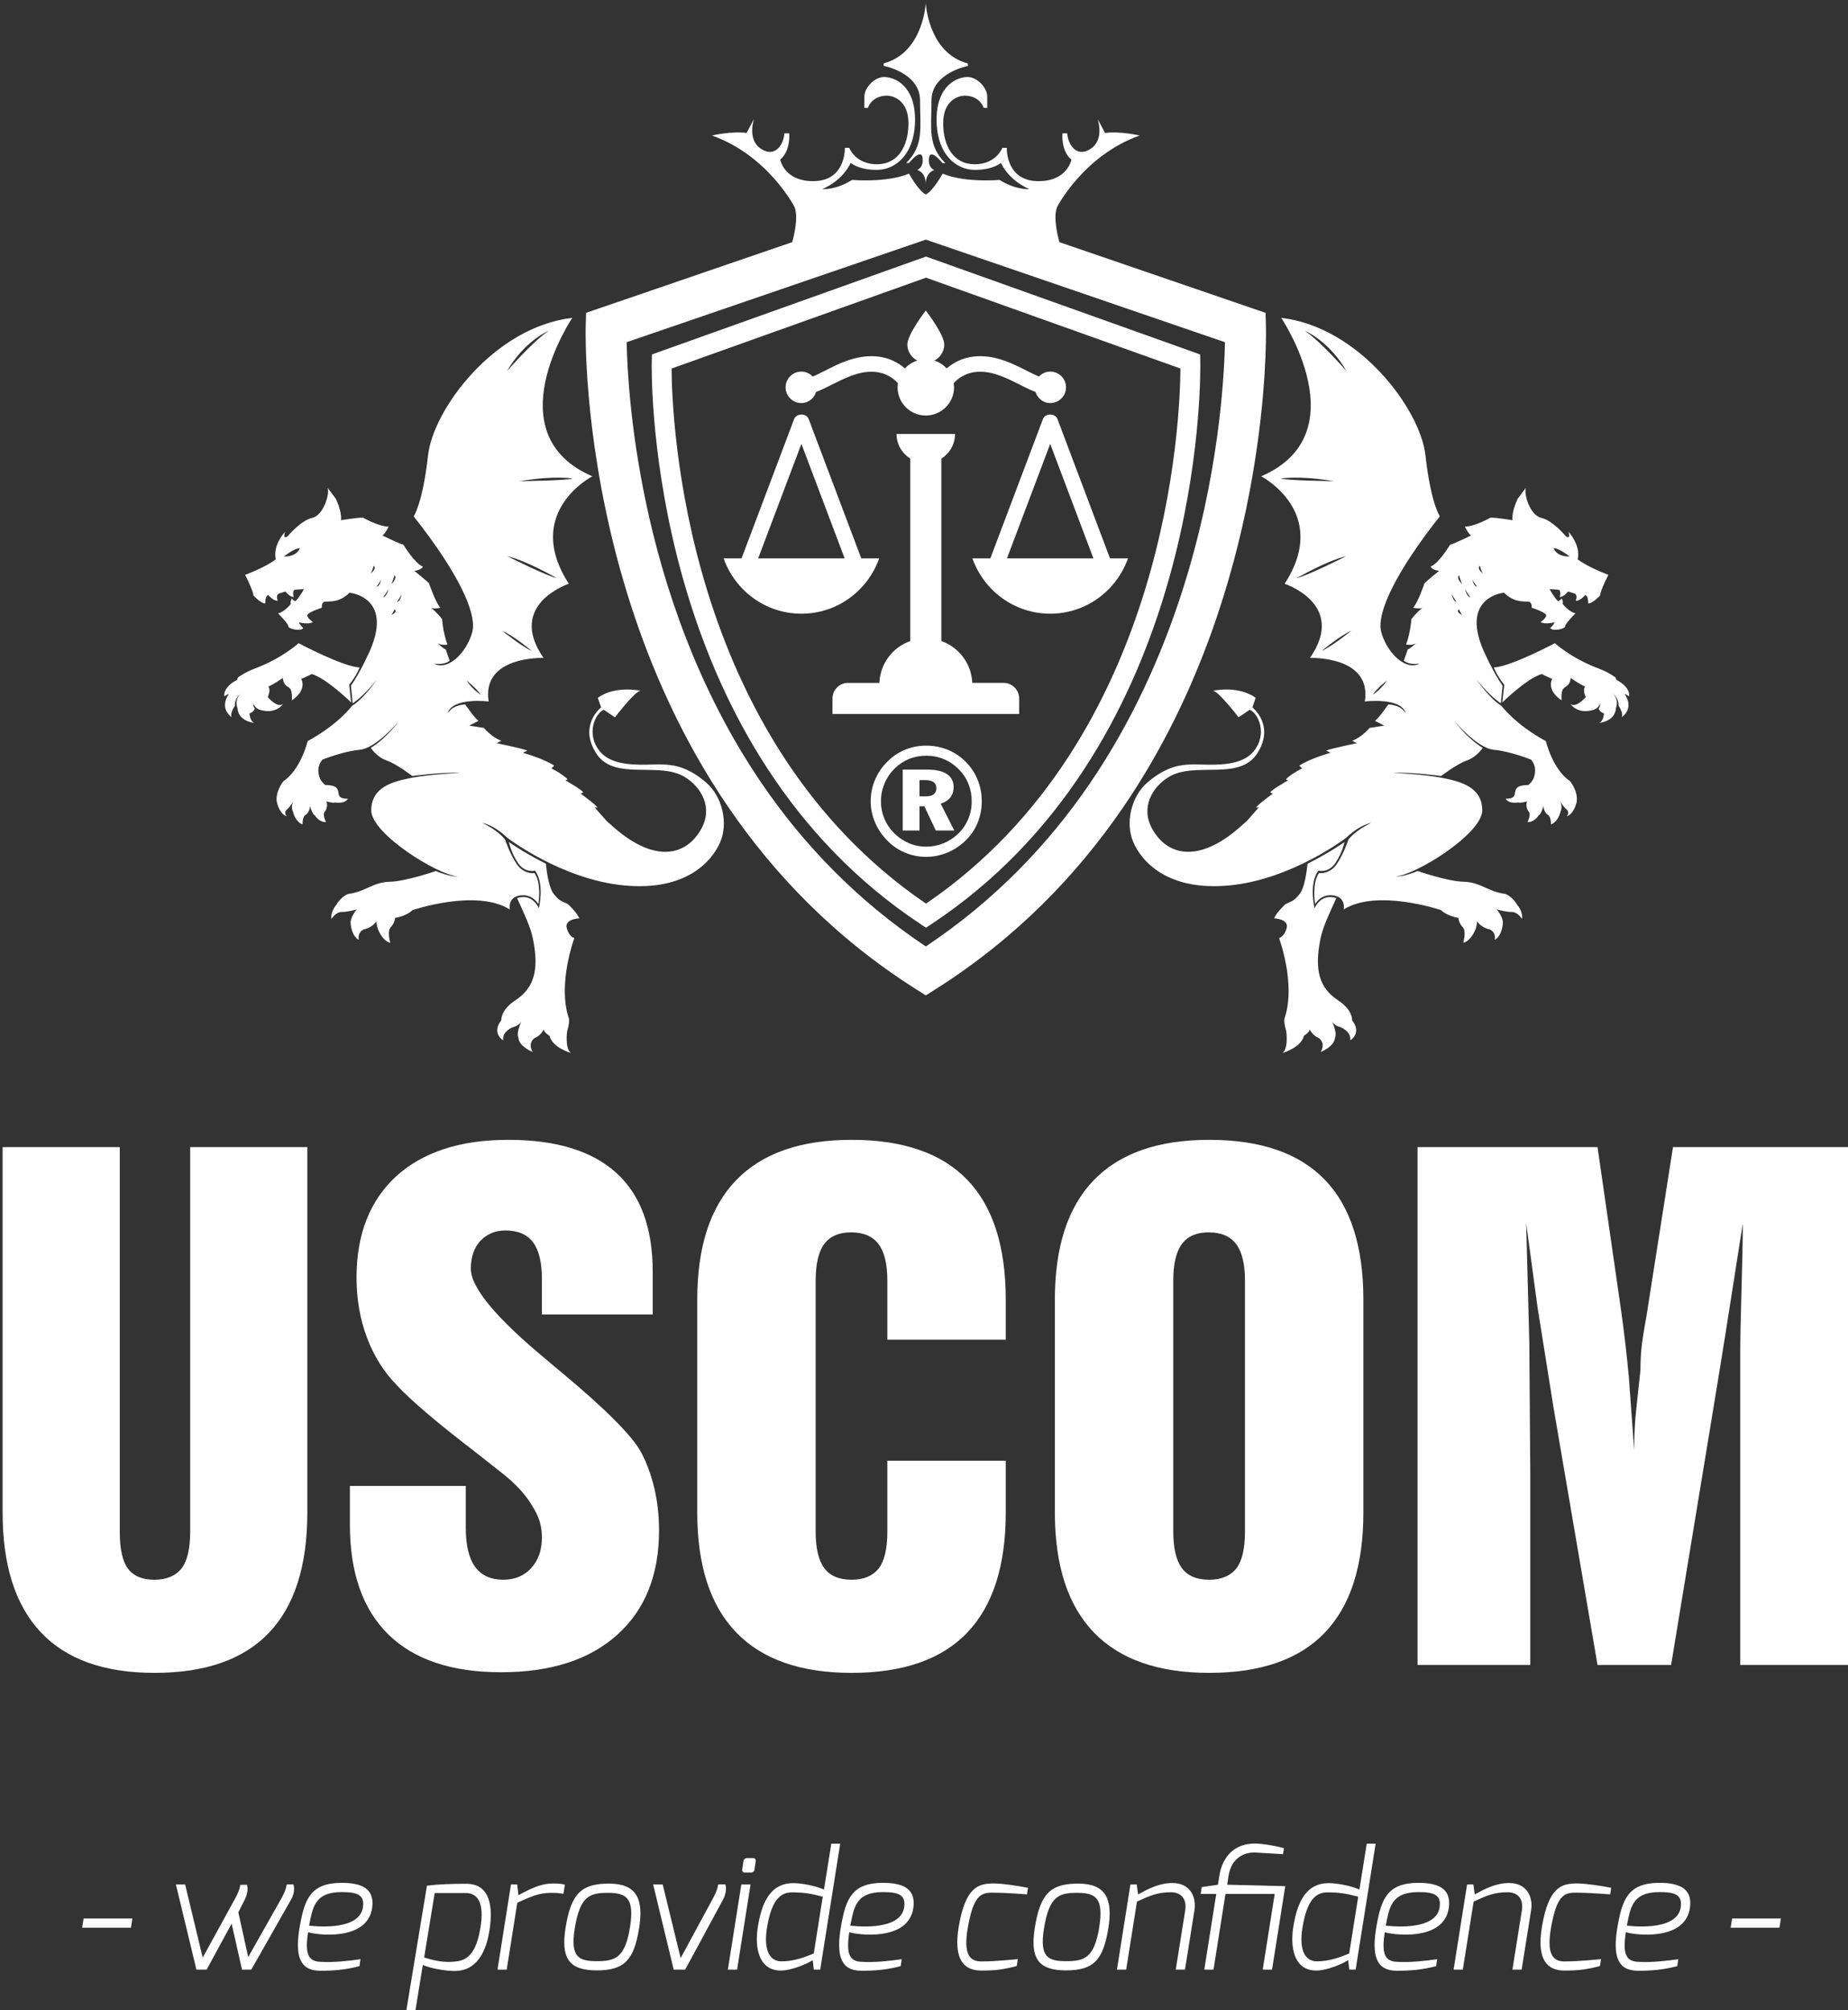 <?xml version="1.0" encoding="UTF-8" standalone="no"?>
<svg
   xmlns:dc="http://purl.org/dc/elements/1.1/"
   xmlns:cc="http://creativecommons.org/ns#"
   xmlns:rdf="http://www.w3.org/1999/02/22-rdf-syntax-ns#"
   xmlns:svg="http://www.w3.org/2000/svg"
   xmlns="http://www.w3.org/2000/svg"
   id="svg8"
   version="1.1"
   viewBox="0 0 206.55 224.65"
   height="224.65mm"
   width="206.55mm">
  <rect x="0" y="0" width="206.55" height="224.65" fill="#333333" stroke="none"/>
  <defs
     id="defs2">
    <clipPath
       clipPathUnits="userSpaceOnUse"
       id="clipPath26">
      <path
         d="M 0,605.163 H 1658.617 V 0 H 0 Z"
         id="path24" />
    </clipPath>
  </defs>
  <g
     transform="translate(0,-72.35)"
     id="layer1">
    <g
       style="fill:#ffffff"
       transform="matrix(1.057,0,0,1.057,-5.893,69.212)"
       id="layer1-6">
      <g
         style="fill:#ffffff"
         transform="translate(-1.127,-0.464)"
         id="layer1-7">
        <g
           style="fill:#ffffff"
           transform="matrix(0.591,0,0,-0.591,15.545,206.286)"
           id="g100">
          <path
             id="path102"
             style="fill:#ffffff;fill-opacity:1;fill-rule:nonzero;stroke:none"
             d="M 0,0 H 8.728 L 8.459,-1.65 H -0.27 Z" />
        </g>
        <g
           style="fill:#ffffff"
           transform="matrix(0.591,0,0,-0.591,26.278,202.688)"
           id="g104">
          <path
             id="path106"
             style="fill:#ffffff;fill-opacity:1;fill-rule:nonzero;stroke:none"
             d="m 0,0 3.145,-13.091 5.86,10.681 c 0.363,0.718 0.716,1.366 0.869,2.344 h 1.181 c 0.287,-0.91 -0.035,-1.941 -0.381,-2.641 l -1.154,-2.282 1.767,-8.005 6.024,10.651 c 0.363,0.718 0.715,1.376 0.869,2.353 h 1.2 c 0.287,-0.909 0.003,-1.959 -0.381,-2.641 L 11.834,-15.24 H 10.175 L 8.32,-7.015 3.846,-15.24 H 2.022 L -1.65,0 Z" />
        </g>
        <g
           style="fill:#ffffff"
           transform="matrix(0.591,0,0,-0.591,45.079,205.112)"
           id="g108">
          <path
             id="path110"
             style="fill:#ffffff;fill-opacity:1;fill-rule:nonzero;stroke:none"
             d="m 0,0 c 0.354,2.293 -1.099,2.74 -3.795,2.74 -4.933,0 -5.2,-2.878 -5.841,-6.001 0,0 8.957,-1.25 9.636,3.261 M -3.794,4.391 C -0.178,4.391 2.09,3.329 1.66,0 0.856,-6.286 -8.746,-4.862 -9.809,-4.432 c -0.592,-3.834 -0.047,-5.275 2.331,-5.313 2.191,-0.125 4.804,0.152 7.043,0.469 l -0.182,-1.229 c -2.411,-0.66 -4.632,-0.833 -7.015,-0.833 -3.674,0 -4.631,2.612 -3.626,8.181 0.843,4.574 1.867,7.548 7.464,7.548" />
        </g>
        <g
           style="fill:#ffffff"
           transform="matrix(0.591,0,0,-0.591,54.825,210.838)"
           id="g112">
          <path
             id="path114"
             style="fill:#ffffff;fill-opacity:1;fill-rule:nonzero;stroke:none"
             d="m 0,0 c 2.155,0.173 3.783,1.381 4.548,6.155 0.67,4.183 -0.374,6.11 -2.703,6.11 H -3.646 L -5.539,0.717 C -3.916,0.229 -2.123,-0.25 0,0 m -5.037,13.57 c 2.118,0.268 4.512,0.345 7.016,0.345 4.357,0 4.764,-4.177 4.219,-8.019 -0.583,-4.111 -2.267,-7.585 -6.312,-7.585 -1.292,0 -3.943,0.335 -5.664,1.081 l -1.388,-8.581 h -1.631 z" />
        </g>
        <g
           style="fill:#ffffff"
           transform="matrix(0.591,0,0,-0.591,60.733,202.688)"
           id="g116">
          <path
             id="path118"
             style="fill:#ffffff;fill-opacity:1;fill-rule:nonzero;stroke:none"
             d="m 0,0 h 1.114 l 0.221,-1.923 c 1.923,1.005 3.787,2.096 6.217,2.096 0.832,0 1.704,-0.048 2.094,-0.23 L 9.378,-1.679 c -0.448,0.106 -1.263,0.182 -2.095,0.182 -2.382,0 -3.767,-0.707 -6.149,-1.769 L -0.761,-15.24 h -1.65 z" />
        </g>
        <g
           style="fill:#ffffff"
           transform="matrix(0.591,0,0,-0.591,69.843,210.799)"
           id="g120">
          <path
             id="path122"
             style="fill:#ffffff;fill-opacity:1;fill-rule:nonzero;stroke:none"
             d="m 0,0 c 3.232,0 4.972,0.62 5.852,5.898 0.879,5.344 -0.524,6.329 -3.92,6.329 -3.29,0 -4.982,-0.593 -5.928,-6.329 C -4.866,0.592 -3.184,0 0,0 m 2.133,13.877 c 4.869,0 6.249,-2.678 5.369,-8.045 C 6.574,0.206 4.891,-1.65 -0.066,-1.65 c -4.975,0 -6.442,2.161 -5.58,7.615 0.975,6.227 2.927,7.912 7.779,7.912" />
        </g>
        <g
           style="fill:#ffffff"
           transform="matrix(0.591,0,0,-0.591,76.778,202.688)"
           id="g124">
          <path
             id="path126"
             style="fill:#ffffff;fill-opacity:1;fill-rule:nonzero;stroke:none"
             d="m 0,0 3.212,-13.178 5.869,10.854 c 0.363,0.718 0.697,1.357 0.851,2.334 h 1.276 c 0.287,-0.909 -0.025,-1.941 -0.371,-2.641 L 4.019,-15.24 H 1.965 L -1.708,0 Z" />
        </g>
        <g
           style="fill:#ffffff"
           transform="matrix(0.591,0,0,-0.591,85.312,200.253)"
           id="g128">
          <path
             id="path130"
             style="fill:#ffffff;fill-opacity:1;fill-rule:nonzero;stroke:none"
             d="M 0,0 C 0.049,0.363 0.288,0.594 0.672,0.594 H 1.747 C 2.111,0.594 2.245,0.335 2.197,0 L 1.986,-1.437 C 1.938,-1.801 1.67,-1.992 1.335,-1.992 H 0.27 c -0.336,0 -0.528,0.22 -0.48,0.555 z m -0.372,-4.123 h 1.65 l -2.411,-15.24 h -1.65 z" />
        </g>
        <g
           style="fill:#ffffff"
           transform="matrix(0.591,0,0,-0.591,89.331,210.816)"
           id="g132">
          <path
             id="path134"
             style="fill:#ffffff;fill-opacity:1;fill-rule:nonzero;stroke:none"
             d="m 0,0 c 2.268,0 4.152,0.727 5.788,1.405 l 1.607,10.153 c -1.895,0.516 -3.273,0.784 -5.483,0.784 -1.95,0 -3.649,-1.157 -4.48,-6.272 C -3.247,1.971 -2.094,0 0,0 m 2.152,13.992 c 1.291,0 3.741,-0.402 5.463,-1.148 l 1.311,8.209 h 1.593 L 6.94,-1.479 H 5.798 L 5.596,0.215 c -0.842,-0.593 -3.749,-1.865 -5.7,-1.865 -4.067,0 -4.679,4.295 -4.115,7.796 0.651,4.019 2.037,7.846 6.371,7.846" />
        </g>
        <g
           style="fill:#ffffff"
           transform="matrix(0.591,0,0,-0.591,102.308,205.112)"
           id="g136">
          <path
             id="path138"
             style="fill:#ffffff;fill-opacity:1;fill-rule:nonzero;stroke:none"
             d="m 0,0 c 0.354,2.293 -1.099,2.74 -3.795,2.74 -4.933,0 -5.2,-2.878 -5.841,-6.001 0,0 8.957,-1.25 9.636,3.261 M -3.794,4.391 C -0.178,4.391 2.09,3.329 1.66,0 0.856,-6.286 -8.746,-4.862 -9.809,-4.432 c -0.592,-3.834 -0.047,-5.275 2.331,-5.313 2.192,-0.125 4.804,0.152 7.043,0.469 l -0.182,-1.229 c -2.411,-0.66 -4.632,-0.833 -7.015,-0.833 -3.674,0 -4.631,2.612 -3.626,8.181 0.843,4.574 1.867,7.548 7.464,7.548" />
        </g>
        <g
           style="fill:#ffffff"
           transform="matrix(0.591,0,0,-0.591,111.781,202.58)"
           id="g140">
          <path
             id="path142"
             style="fill:#ffffff;fill-opacity:1;fill-rule:nonzero;stroke:none"
             d="M 0,0 C 1.492,0 4.249,-0.402 6.125,-0.785 L 5.943,-1.956 c 0,0 -3.658,0.306 -6.212,0.306 -1.997,0 -3.352,-0.476 -4.367,-6.253 -0.832,-4.817 0.352,-6.051 2.416,-6.051 2.641,0 6.529,0.41 6.529,0.41 l -0.193,-1.228 c -2.439,-0.661 -4.029,-0.824 -6.412,-0.814 -2.898,0.02 -4.985,1.792 -3.962,7.864 C -5.061,-0.659 -2.774,0 0,0" />
        </g>
        <g
           style="fill:#ffffff"
           transform="matrix(0.591,0,0,-0.591,119.461,210.799)"
           id="g144">
          <path
             id="path146"
             style="fill:#ffffff;fill-opacity:1;fill-rule:nonzero;stroke:none"
             d="m 0,0 c 3.232,0 4.972,0.62 5.852,5.898 0.879,5.344 -0.524,6.329 -3.92,6.329 -3.29,0 -4.982,-0.593 -5.928,-6.329 C -4.866,0.592 -3.184,0 0,0 m 2.133,13.877 c 4.869,0 6.249,-2.678 5.369,-8.045 C 6.574,0.206 4.891,-1.65 -0.066,-1.65 c -4.975,0 -6.442,2.161 -5.58,7.615 0.975,6.227 2.927,7.912 7.779,7.912" />
        </g>
        <g
           style="fill:#ffffff"
           transform="matrix(0.591,0,0,-0.591,126.235,202.688)"
           id="g148">
          <path
             id="path150"
             style="fill:#ffffff;fill-opacity:1;fill-rule:nonzero;stroke:none"
             d="m 0,0 h 1.133 l 0.23,-1.779 c 1.905,1.033 3.835,2.038 6.16,2.038 3.042,0 4.334,-2.354 3.932,-4.879 L 9.762,-15.24 H 8.111 l 1.694,10.62 c 0.315,2.016 -0.727,3.228 -2.551,3.228 -2.371,0 -3.729,-0.584 -6.082,-1.673 L -0.761,-15.24 h -1.65 z" />
        </g>
        <g
           style="fill:#ffffff"
           transform="matrix(0.591,0,0,-0.591,133.774,202.965)"
           id="g152">
          <path
             id="path154"
             style="fill:#ffffff;fill-opacity:1;fill-rule:nonzero;stroke:none"
             d="M 0,0 2.908,0.422 3.147,1.99 c 0.565,3.56 2.805,5.798 6.346,5.798 1.361,0 3.714,-0.403 5.224,-0.834 L 14.544,5.889 C 14.516,5.889 9.675,6.176 9.675,6.176 7.687,6.291 5.314,5.289 4.798,1.99 L 4.559,0.422 14.948,0.163 12.585,-14.771 h -1.67 l 2.143,13.542 H 4.252 L 2.109,-14.771 h -1.65 l 2.143,13.542 h -2.794 z" />
        </g>
        <g
           style="fill:#ffffff"
           transform="matrix(0.591,0,0,-0.591,145.95,210.816)"
           id="g156">
          <path
             id="path158"
             style="fill:#ffffff;fill-opacity:1;fill-rule:nonzero;stroke:none"
             d="m 0,0 c 2.268,0 4.152,0.727 5.788,1.405 l 1.607,10.153 c -1.895,0.516 -3.273,0.784 -5.483,0.784 -1.95,0 -3.649,-1.157 -4.48,-6.272 C -3.247,1.971 -2.094,0 0,0 m 2.152,13.992 c 1.291,0 3.741,-0.402 5.463,-1.148 l 1.311,8.209 h 1.593 L 6.94,-1.479 H 5.798 L 5.596,0.215 c -0.842,-0.593 -3.749,-1.865 -5.7,-1.865 -4.067,0 -4.679,4.295 -4.115,7.796 0.651,4.019 2.037,7.846 6.371,7.846" />
        </g>
        <g
           style="fill:#ffffff"
           transform="matrix(0.591,0,0,-0.591,158.928,205.112)"
           id="g160">
          <path
             id="path162"
             style="fill:#ffffff;fill-opacity:1;fill-rule:nonzero;stroke:none"
             d="m 0,0 c 0.354,2.293 -1.099,2.74 -3.795,2.74 -4.933,0 -5.2,-2.878 -5.841,-6.001 0,0 8.957,-1.25 9.636,3.261 M -3.794,4.391 C -0.178,4.391 2.09,3.329 1.66,0 0.856,-6.286 -8.746,-4.862 -9.809,-4.432 c -0.592,-3.834 -0.047,-5.275 2.331,-5.313 2.192,-0.125 4.804,0.152 7.043,0.469 l -0.182,-1.229 c -2.411,-0.66 -4.632,-0.833 -7.015,-0.833 -3.674,0 -4.631,2.612 -3.626,8.181 0.843,4.574 1.867,7.548 7.464,7.548" />
        </g>
        <g
           style="fill:#ffffff"
           transform="matrix(0.591,0,0,-0.591,161.835,202.688)"
           id="g164">
          <path
             id="path166"
             style="fill:#ffffff;fill-opacity:1;fill-rule:nonzero;stroke:none"
             d="m 0,0 h 1.133 l 0.23,-1.779 c 1.905,1.033 3.835,2.038 6.16,2.038 3.042,0 4.334,-2.354 3.932,-4.879 L 9.762,-15.24 H 8.111 l 1.694,10.62 c 0.315,2.016 -0.727,3.228 -2.551,3.228 -2.371,0 -3.729,-0.584 -6.082,-1.673 L -0.761,-15.24 h -1.65 z" />
        </g>
        <g
           style="fill:#ffffff"
           transform="matrix(0.591,0,0,-0.591,173.452,202.58)"
           id="g168">
          <path
             id="path170"
             style="fill:#ffffff;fill-opacity:1;fill-rule:nonzero;stroke:none"
             d="M 0,0 C 1.492,0 4.249,-0.402 6.125,-0.785 L 5.943,-1.956 c 0,0 -3.658,0.306 -6.212,0.306 -1.997,0 -3.352,-0.476 -4.367,-6.253 -0.832,-4.817 0.352,-6.051 2.416,-6.051 2.641,0 6.529,0.41 6.529,0.41 l -0.193,-1.228 c -2.439,-0.661 -4.029,-0.824 -6.412,-0.814 -2.899,0.02 -4.985,1.792 -3.962,7.864 C -5.061,-0.659 -2.774,0 0,0" />
        </g>
        <g
           style="fill:#ffffff"
           transform="matrix(0.591,0,0,-0.591,184.424,205.112)"
           id="g172">
          <path
             id="path174"
             style="fill:#ffffff;fill-opacity:1;fill-rule:nonzero;stroke:none"
             d="m 0,0 c 0.354,2.293 -1.099,2.74 -3.795,2.74 -4.933,0 -5.2,-2.878 -5.841,-6.001 0,0 8.957,-1.25 9.636,3.261 M -3.794,4.391 C -0.178,4.391 2.09,3.329 1.66,0 0.856,-6.286 -8.746,-4.862 -9.809,-4.432 c -0.592,-3.834 -0.047,-5.275 2.331,-5.313 2.192,-0.125 4.804,0.152 7.043,0.469 l -0.182,-1.229 c -2.411,-0.66 -4.632,-0.833 -7.015,-0.833 -3.674,0 -4.631,2.612 -3.626,8.181 0.843,4.574 1.867,7.548 7.464,7.548" />
        </g>
        <g
           style="fill:#ffffff"
           transform="matrix(0.591,0,0,-0.591,189.863,206.286)"
           id="g176">
          <path
             id="path178"
             style="fill:#ffffff;fill-opacity:1;fill-rule:nonzero;stroke:none"
             d="M 0,0 H 8.728 L 8.459,-1.65 H -0.27 Z" />
        </g>
        <g
           style="fill:#ffffff"
           transform="matrix(0.591,0,0,-0.591,90.673,47.748)"
           id="g180">
          <path
             id="path182"
             style="fill:#ffffff;fill-opacity:1;fill-rule:nonzero;stroke:none"
             d="m 0,0 -9.405,-24.917 h -3.209 c 2.04,-5.75 7.474,-9.896 13.92,-9.896 6.444,0 11.879,4.146 13.919,9.896 H 12.017 L 2.61,0 C 2.407,0.544 1.856,0.816 1.306,0.816 0.755,0.816 0.204,0.544 0,0 M 1.306,-4.43 9.041,-24.917 H -6.431 Z" />
        </g>
        <g
           style="fill:#ffffff"
           transform="matrix(0.591,0,0,-0.591,116.982,47.748)"
           id="g184">
          <path
             id="path186"
             style="fill:#ffffff;fill-opacity:1;fill-rule:nonzero;stroke:none"
             d="m 0,0 -9.407,-24.917 h -3.208 c 2.04,-5.75 7.474,-9.896 13.92,-9.896 6.441,0 11.879,4.146 13.918,9.896 H 12.002 L 2.61,0 C 2.405,0.544 1.854,0.816 1.305,0.816 0.754,0.816 0.203,0.544 0,0 M 1.305,-4.43 9.036,-24.917 H -6.433 Z" />
        </g>
        <g
           style="fill:#ffffff"
           transform="matrix(0.591,0,0,-0.591,101.504,49.315)"
           id="g188">
          <path
             id="path190"
             style="fill:#ffffff;fill-opacity:1;fill-rule:nonzero;stroke:none"
             d="m 0,0 c 0,-1.861 0.992,-3.493 2.46,-4.415 v -32.638 c -3.141,-1.113 -5.382,-4.007 -5.531,-7.488 h -5.617 c -1.52,0 -2.77,-1.252 -2.77,-2.787 V -50.1 h 33.395 v 2.772 c 0,1.535 -1.249,2.787 -2.788,2.787 h -5.598 c -0.151,3.481 -2.404,6.375 -5.532,7.488 v 32.638 c 1.467,0.922 2.446,2.554 2.446,4.415 z" />
        </g>
        <g
           style="fill:#ffffff"
           transform="matrix(0.591,0,0,-0.591,102.651,39.857)"
           id="g192">
          <path
             id="path194"
             style="fill:#ffffff;fill-opacity:1;fill-rule:nonzero;stroke:none"
             d="m 0,0 c 0,-1.265 0.72,-2.324 1.769,-2.881 -0.857,-0.273 -1.62,-0.763 -2.204,-1.404 -1.304,1.131 -3.236,2.19 -6.005,2.19 -3.181,0 -5.903,-1.371 -8.307,-2.596 -0.775,-0.379 -1.511,-0.762 -2.202,-1.047 -0.502,0.545 -1.226,0.884 -2.026,0.884 -1.548,0 -2.815,-1.25 -2.815,-2.811 0,-1.553 1.267,-2.816 2.815,-2.816 1.263,0 2.283,0.856 2.652,1.997 0.909,0.341 1.861,0.819 2.825,1.305 2.137,1.075 4.541,2.302 7.058,2.302 2.404,0 3.9,-1.119 4.756,-2.056 -0.029,-0.246 -0.07,-0.475 -0.07,-0.732 0,-2.789 2.259,-5.045 5.042,-5.045 2.788,0 5.06,2.256 5.06,5.045 0,0.257 -0.041,0.486 -0.083,0.732 0.856,0.937 2.366,2.056 4.772,2.056 2.515,0 4.919,-1.227 7.055,-2.302 0.965,-0.486 1.9,-0.964 2.827,-1.305 0.353,-1.141 1.388,-1.997 2.651,-1.997 1.547,0 2.811,1.263 2.811,2.816 0,1.561 -1.264,2.811 -2.811,2.811 -0.804,0 -1.525,-0.339 -2.025,-0.884 -0.693,0.285 -1.441,0.668 -2.203,1.047 -2.405,1.225 -5.14,2.596 -8.305,2.596 -2.775,0 -4.702,-1.059 -6.007,-2.19 C 6.431,-3.644 5.682,-3.154 4.827,-2.881 5.874,-2.324 6.595,-1.265 6.595,0 6.595,1.82 3.288,6.076 3.288,6.076 3.288,6.076 0,1.82 0,0" />
        </g>
        <g
           style="fill:#ffffff"
           transform="matrix(0.591,0,0,-0.591,105.74,16.072)"
           id="g196">
          <path
             id="path198"
             style="fill:#ffffff;fill-opacity:1;fill-rule:nonzero;stroke:none"
             d="m 0,0 c 0,-6.198 3.469,-9.005 6.819,-9.005 3.354,0 4.694,1.256 4.694,1.256 0,0 1.215,-3.016 5.068,-4.692 0,0 -2.296,-0.247 -5.319,1.635 0,0 -6.243,-0.547 -10.182,1.131 0,0 -1.749,-3.183 -3.01,-3.729 -1.263,0.546 -3.011,3.729 -3.011,3.729 -3.94,-1.678 -10.181,-1.131 -10.181,-1.131 -3.024,-1.882 -5.32,-1.635 -5.32,-1.635 3.854,1.676 5.069,4.692 5.069,4.692 0,0 1.341,-1.256 4.69,-1.256 3.354,0 6.822,2.807 6.822,9.005 0,6.197 -3.766,7.609 -5.532,7.609 -1.764,0 -3.53,-1.962 -3.53,-3.491 V 2.079 h 0.628 c 0.628,1.647 2.118,2.194 3.372,2.194 1.256,0 3.885,-0.9 3.885,-4.941 0,-4.04 -1.806,-7.334 -5.649,-7.334 -3.843,0 -4.942,2.941 -4.942,2.941 h -0.785 c 0,-1.452 -0.511,-5.963 -5.687,-5.963 -5.178,0 -5.884,3.845 -5.884,3.845 1.922,1.609 1.607,4.707 1.607,4.707 h -0.861 c -0.079,-1.804 -1.57,-4.472 -4.158,-2.785 -2.589,1.687 -1.261,5.374 -1.261,5.374 l -1.341,-2.521 c -2.731,0.363 -6.192,-0.455 -6.192,-0.455 10.016,-3.552 14.751,-12.748 14.751,-12.748 0.79,-1.818 -0.13,-5.409 -0.39,-6.33 l -36.882,-12.645 -0.074,-2.534 c -10e-4,-0.035 -0.011,-0.41 -0.011,-1.092 0.004,-4.794 0.467,-24.87 8.012,-48.413 3.776,-11.77 9.331,-24.412 17.532,-36.409 8.198,-11.993 19.056,-23.338 33.357,-32.425 l 1.965,-1.248 1.965,1.248 c 14.302,9.087 25.158,20.432 33.358,32.425 12.298,18 18.651,37.432 21.966,53.231 3.309,15.804 3.576,27.995 3.577,31.591 0,0.679 -0.009,1.049 -0.01,1.08 l -0.067,2.544 -2.407,0.825 -34.484,11.822 c -0.256,0.921 -1.178,4.512 -0.388,6.33 0,0 4.735,9.196 14.751,12.748 0,0 -3.461,0.818 -6.192,0.455 l -1.339,2.521 c 0,0 1.327,-3.687 -1.263,-5.374 -2.588,-1.687 -4.079,0.981 -4.157,2.785 h -0.863 c 0,0 -0.315,-3.098 1.609,-4.707 0,0 -0.707,-3.845 -5.885,-3.845 -5.178,0 -5.687,4.511 -5.687,5.963 h -0.785 c 0,0 -1.097,-2.941 -4.942,-2.941 -3.845,0 -5.648,3.294 -5.648,7.334 0,4.041 2.627,4.941 3.883,4.941 1.254,0 2.746,-0.547 3.374,-2.194 H 9.061 V 4.118 C 9.061,5.647 7.296,7.609 5.53,7.609 3.768,7.609 0,6.197 0,0 m -31.205,-118.894 c -11.575,16.924 -17.675,35.456 -20.845,50.598 -2.771,13.218 -3.312,23.831 -3.404,28.458 l 53.523,18.351 53.523,-18.35 c -0.125,-6.361 -1.106,-24.177 -7.644,-44.546 -3.604,-11.234 -8.889,-23.227 -16.606,-34.513 -7.329,-10.717 -16.873,-20.777 -29.273,-29.05 -12.399,8.273 -21.944,18.335 -29.274,29.052" />
        </g>
        <g
           style="fill:#ffffff"
           transform="matrix(0.591,0,0,-0.591,75.639,40.909)"
           id="g200">
          <path
             id="path202"
             style="fill:#ffffff;fill-opacity:1;fill-rule:nonzero;stroke:none"
             d="m 0,0 -0.034,-1.217 c -0.001,-0.015 -0.009,-0.324 -0.009,-0.897 0.002,-4.032 0.383,-21.19 6.56,-41.257 6.174,-20.05 18.186,-43.084 41.539,-58.544 l 0.981,-0.649 0.982,0.649 c 23.351,15.46 35.364,38.494 41.538,58.544 6.176,20.067 6.556,37.225 6.557,41.257 0,0.57 -0.005,0.875 -0.005,0.888 L 98.081,-0.003 96.929,0.409 49.037,17.511 Z M 9.916,-42.324 C 4.067,-23.342 3.54,-6.95 3.516,-2.521 l 45.521,16.255 45.52,-16.255 c -0.025,-4.428 -0.55,-20.82 -6.4,-39.803 -5.939,-19.278 -17.342,-41.099 -39.12,-55.934 -21.779,14.835 -33.183,36.656 -39.121,55.934" />
        </g>
        <g
           style="fill:#ffffff"
           transform="matrix(0.591,0,0,-0.591,102.161,84.805)"
           id="g204">
          <path
             id="path206"
             style="fill:#ffffff;fill-opacity:1;fill-rule:nonzero;stroke:none"
             d="m 0,0 v -10.902 h 2.996 v 4.34 H 3.863 L 5.916,-10.9 9.213,-10.902 6.79,-6.097 c 0.736,0.222 1.307,0.589 1.71,1.099 0.402,0.509 0.606,1.124 0.606,1.843 0,1.029 -0.402,1.814 -1.205,2.349 C 7.099,-0.269 5.924,0 4.381,0 Z m 2.996,-1.878 h 0.892 c 0.745,0 1.287,-0.122 1.624,-0.366 0.338,-0.244 0.507,-0.623 0.507,-1.137 0,-0.232 -0.046,-0.438 -0.134,-0.62 L 5.524,-4.447 C 5.205,-4.677 4.717,-4.793 4.061,-4.793 H 2.996 Z" />
        </g>
        <g
           style="fill:#ffffff"
           transform="matrix(0.591,0,0,-0.591,102.425,82.698)"
           id="g208">
          <path
             id="path210"
             style="fill:#ffffff;fill-opacity:1;fill-rule:nonzero;stroke:none"
             d="m 0,0 c -1.176,-0.479 -2.225,-1.178 -3.148,-2.092 -0.984,-0.966 -1.737,-2.064 -2.255,-3.294 -0.519,-1.228 -0.779,-2.512 -0.779,-3.853 0,-1.269 0.247,-2.502 0.745,-3.699 0.498,-1.199 1.213,-2.283 2.149,-3.256 0.936,-0.973 2.012,-1.712 3.223,-2.223 1.211,-0.51 2.481,-0.764 3.811,-0.764 1.288,0 2.54,0.248 3.755,0.752 1.215,0.5 2.303,1.213 3.261,2.136 0.959,0.922 1.687,1.986 2.183,3.194 0.496,1.209 0.745,2.495 0.745,3.86 0,1.341 -0.238,2.606 -0.718,3.802 -0.479,1.191 -1.162,2.245 -2.051,3.16 -0.949,0.978 -2.032,1.72 -3.253,2.228 C 6.448,0.461 5.142,0.717 3.746,0.717 2.427,0.717 1.178,0.479 0,0 m 0.612,-16.719 c -0.989,0.426 -1.868,1.03 -2.634,1.81 -0.769,0.779 -1.347,1.65 -1.737,2.608 -0.39,0.959 -0.588,1.98 -0.588,3.062 0,1.099 0.211,2.156 0.633,3.167 0.422,1.013 1.027,1.912 1.818,2.704 0.764,0.743 1.621,1.314 2.575,1.702 0.956,0.393 1.986,0.586 3.095,0.586 1.111,0 2.163,-0.209 3.163,-0.632 0.997,-0.422 1.886,-1.03 2.667,-1.83 0.747,-0.745 1.314,-1.605 1.705,-2.583 0.39,-0.975 0.585,-2.015 0.585,-3.114 0,-1.108 -0.208,-2.164 -0.624,-3.167 -0.418,-1.003 -1.016,-1.881 -1.791,-2.629 -0.777,-0.75 -1.662,-1.324 -2.656,-1.724 -0.995,-0.4 -2.018,-0.598 -3.077,-0.598 -1.099,0 -2.143,0.211 -3.134,0.638" />
        </g>
        <g
           style="fill:#ffffff"
           transform="matrix(0.591,0,0,-0.591,164.663,74.006)"
           id="g212">
          <path
             id="path214"
             style="fill:#ffffff;fill-opacity:1;fill-rule:nonzero;stroke:none"
             d="M 0,0 C 0,0 0.598,-1.556 1.871,-3.096 L 1.514,-6.269 c 0,0 4.376,4.307 7.055,5.093 0,0 1.494,-0.757 1.884,-0.867 0,0 -1.187,-1.901 1.671,-3.846 0,0 -0.126,1.586 0.305,2.084 0.43,0.495 1.174,0.477 1.324,1.92 0,0 1.546,-1.097 2.576,-1.531 0,0 -0.502,-0.55 0.113,-1.892 0,0 -1.777,-2.091 -2.754,-1.195 0,0 1.203,-1.95 4.095,-1.095 0,0 0.964,0.226 1.238,1.206 0,0 0.05,-0.608 -0.274,-0.98 0,0 0.247,-0.661 0.957,-0.843 0,0 -0.043,-1.408 -0.865,-1.707 0,0 2.89,0.232 3.013,2.675 0,0 0.595,1.262 -0.449,2.463 0,0 0.99,-0.771 0.911,-2.074 0,0 0.922,-1.272 0.58,-2.037 0,0 2.308,1.467 0.523,4.115 0,0 0.268,-0.002 0.782,-0.395 0,0 0.42,1.53 -2.258,2.949 l -0.183,0.451 c -0.873,0.6 -1.798,1.124 -2.79,1.494 -2.095,0.778 -5.28,2.234 -8.047,4.619 C 10.921,4.338 2.961,0.105 0,0" />
        </g>
        <g
           style="fill:#ffffff"
           transform="matrix(0.591,0,0,-0.591,144.965,94.761)"
           id="g216">
          <path
             id="path218"
             style="fill:#ffffff;fill-opacity:1;fill-rule:nonzero;stroke:none"
             d="m 0,0 c -0.171,-1.595 -0.554,-4.319 -1.396,-5.387 -1.132,-1.437 -1.558,-1.309 -2.543,-1.84 0,0 -1.56,-1.398 -2.049,-2.536 0,0 2.676,-0.105 2.256,-1.726 -0.42,-1.619 -1.368,-1.81 -1.368,-1.81 0,0 3.054,-8.167 1,-14.324 0,0 -0.252,-0.498 0.289,-2.336 0,0 0.446,-3.089 -0.682,-3.903 0,0 3.345,0.956 3.839,3.074 0,0 0.976,0.6 1.052,1.14 0,0 0.423,-1.052 1.608,-1.537 0,0 1.334,-0.809 0.343,-2.498 0,0 2.513,0.989 2.558,2.576 0,0 0.479,0.59 -0.504,2.879 0.006,-0.012 0.361,-0.751 1.52,-1.023 0,0 1.939,-0.732 1.716,-2.347 0,0 2.153,1.276 0.331,3.589 0,0 0.189,1.809 -2.529,3.589 -3.245,2.131 -4.299,5.27 -3.124,11.021 0.44,2.152 1.609,4.562 2.838,7.256 -2.829,0.9 -3.9,-1.82 -3.9,-1.82 0,0 -1.079,4.395 0.682,6.72 0,0 1.789,-0.485 3.048,1.379 1.26,1.865 1.631,3.75 1.631,3.75 C 6.616,3.886 4.151,2.102 0,0" />
        </g>
        <g
           style="fill:#ffffff"
           transform="matrix(0.591,0,0,-0.591,140.064,53.795)"
           id="g220">
          <path
             id="path222"
             style="fill:#ffffff;fill-opacity:1;fill-rule:nonzero;stroke:none"
             d="m 0,0 c 0,0 12.473,-6.442 4.193,-19.23 0,0 11.203,-3.65 4.533,-13.265 0,0 11.124,0.423 9.817,-7.79 0,0 6.495,0.816 7.333,-2.114 0,0 -0.565,0.883 -1.372,1.174 0,0 -0.51,0.317 -1.757,0.412 0,0 -1.709,-2.484 -2.39,-2.944 l 1.672,-0.846 -2.624,-0.413 c 0,0 -1.394,-1.679 -3.134,-2.299 l 0.854,-0.435 c 0,0 -4.535,-0.917 -5.501,-1.319 l 0.782,-0.398 c 0,0 -3.696,-1.03 -5.594,-2.3 l 0.514,-0.485 c 0,0 -2.038,-1.022 -2.919,-1.962 l 0.391,-0.199 c 0,0 -2.808,-1.57 -3.187,-2.137 l 0.462,-0.236 c 0,0 -2.668,-1.909 -3.01,-2.495 l 0.518,0.05 -2.116,-2.413 c -0.452,-0.405 -0.913,-0.813 -1.383,-1.221 -7.296,-6.355 -12.905,-5.074 -15.602,-0.172 -2.095,3.806 0.017,7.444 2.998,9.254 4.652,2.825 12.601,-0.81 15.823,4.219 3.222,5.026 -0.877,8.224 -0.877,8.224 l 0.598,1.708 c -3.177,2.285 -7.675,1.26 -7.675,1.26 0.926,0.065 4.606,-4.753 4.606,-4.753 l 1.986,1.361 c 1.496,-0.581 3.308,-4.317 0.668,-7.495 -2.055,-2.47 -6.31,-2.39 -9.23,-2.31 -0.831,0.022 -1.555,0.045 -2.087,0.01 -1.267,-0.087 -4.014,-0.067 -7.686,-3.254 -2.844,-2.462 -3.968,-7.196 -2.492,-10.627 1.478,-3.432 6.08,-8.81 17.212,-7.753 11.132,1.054 20.86,8.5 20.86,8.5 2.529,2.428 4.492,2.684 4.492,2.684 -3.012,-1.444 -4.066,-2.99 -4.066,-2.99 0,0 -0.835,-2.527 -2.095,-4.391 -1.259,-1.864 -3.183,-1.602 -3.183,-1.602 -1.322,-1.901 -0.677,-5.559 -0.677,-5.559 0,0 0.957,1.882 3.256,1.566 2.298,-0.317 1.857,-2.507 1.857,-2.507 5.977,3.761 17.42,-0.124 17.42,-0.124 1.062,-1.078 3.092,-1.391 3.092,-1.391 0,0 0.066,-0.928 0.776,-1.647 0.708,-0.717 0.089,-2.817 0.089,-2.817 1.535,0.384 2.28,2.644 2.28,2.644 0.274,1.067 0.186,1.247 0.186,1.247 0.83,-1.271 2.327,-1.496 2.327,-1.496 1.191,-0.649 0.844,-1.858 0.844,-1.858 1.36,0.74 1.462,2.969 1.462,2.969 0.078,1.122 -1.107,2.484 -1.107,2.484 0,0 1.548,-0.474 2.672,-0.462 1.123,0.011 1.864,-1.26 1.864,-1.26 0.203,1.372 -0.895,2.556 -0.895,2.556 -0.899,1.574 -2.145,1.939 -2.145,1.939 -2.993,0.357 -4.427,2.112 -7.35,2.166 -2.925,0.054 -8.279,1.923 -8.279,1.923 -2.878,-1.175 -3.93,-0.956 -3.93,-0.956 3.496,0.191 15.489,7.608 15.478,11.816 -0.01,4.207 -3.946,5.176 -7.239,5.819 -3.293,0.646 -8.677,0.874 -8.677,0.874 3.05,0.195 8.571,-0.551 8.571,-0.551 0,0 2.796,2.158 4.582,2.771 1.788,0.614 2.85,2.266 2.85,2.266 -2.844,1.711 -4.983,4.72 -4.983,4.72 0,0 3.966,-4.787 6.994,-5.072 3.031,-0.287 6.659,-1.77 6.659,-1.77 1.007,-1.273 0.715,-2.465 0.479,-3.194 -0.236,-0.729 -0.989,-1.332 -0.989,-1.332 -2.478,-0.038 -2.251,-0.912 -2.452,-1.751 -0.201,-0.835 -1.61,-0.701 -1.61,-0.701 0.565,-1.003 2.296,-0.675 2.296,-0.675 0.266,-0.182 1.535,0.203 1.535,0.203 -0.2,-0.48 -0.151,-1.351 0.309,-1.857 0.461,-0.5 -0.225,-1.85 -0.225,-1.85 1.265,-0.063 2.003,1.218 2.003,1.218 0.339,0.059 0.775,1.351 0.891,1.715 -0.115,-0.508 0.288,-1.418 0.787,-1.673 0.533,-0.271 0.524,-1.696 0.524,-1.696 1.375,0.598 1.69,2.272 1.69,2.272 0.435,0.855 -10e-4,1.809 -0.068,1.944 0.064,-0.127 0.502,-0.974 1.14,-1.505 0.693,-0.577 0.046,-1.231 0.046,-1.231 1.055,0.225 1.599,1.916 1.599,1.916 0.85,2.116 -1.007,4.357 -1.007,4.357 -3.108,2.067 -4.325,7.159 -4.325,7.159 -5.562,3.045 -7.932,6.306 -7.932,6.306 -2.185,1.331 -4.482,4.736 -4.482,4.736 2.423,-3.065 4.361,-4.273 4.361,-4.273 l 0.305,3.155 c -1.628,2.257 -3.439,6.35 -3.439,6.35 -4.114,9.6 3.699,10.283 3.699,10.283 2.074,-2.081 4.164,-1.397 4.61,-1.667 0.442,-0.271 0.332,-1.019 0.332,-1.019 0,0 1.92,-0.617 2.47,-1.121 0.55,-0.502 -0.863,-1.439 -0.863,-1.439 0.728,-0.503 2.424,-0.068 2.424,-0.068 0.23,-0.073 -0.702,-1.029 -0.702,-1.029 0.567,-0.645 2.727,-0.088 2.676,0.338 -0.051,0.429 1.851,2.324 1.851,2.324 -1.087,0.15 -2.291,1.658 -2.291,1.658 0.129,0.514 -0.206,0.998 -0.206,0.998 -0.161,-0.378 -0.645,-0.477 -0.645,-0.477 -0.674,0.609 -1.502,2.149 -1.502,2.149 l 1.638,-0.116 c 0.517,-0.219 0.189,-1.305 0.189,-1.305 0.714,-0.004 1.487,0.991 1.487,0.991 l 0.925,-0.291 c 0.978,-0.186 0.437,-1.341 0.437,-1.341 0.731,-0.146 1.717,1.005 1.717,1.005 0.571,-0.2 0.527,-1.516 0.527,-1.516 0.801,-0.007 2.112,1.429 2.112,1.429 0.059,0.911 1.489,3.695 1.489,3.695 0,0 -3.721,1.364 -5.499,2.792 0,0 0.74,2.162 -1.665,4.942 0,0 0.566,-1.471 -0.43,-0.846 0,0 -2.366,2.852 -4.404,3.3 -2.039,0.447 -3.203,4.377 -2.745,5.397 l -1.462,-1.942 c 0,0 -1.133,-2.226 -0.952,-3.869 0,0 -2.968,0.495 -3.942,0.453 0,0 -2.697,-1.554 -4.576,-1.613 0,0 0.611,-1.264 1.109,-1.577 0,0 -2.933,-1.432 -3.767,-1.664 0,0 -1.994,-3.34 -3.471,-3.901 0,0 0.139,-0.548 1.517,-0.769 0,0 -2.007,-1.606 -2.605,-2.196 0,0 -1.21,-3.559 -2.047,-4.386 0,0 1.162,-0.292 1.664,-0.011 0,0 -1.28,-1.048 -1.974,-2.068 0,0 -0.145,-2.34 -0.943,-4.497 0,0 0.914,-0.256 1.714,0.201 0,0 -0.744,-0.807 -1.422,-1.095 l -0.691,-2.006 c 0,0 0.826,-0.838 2.78,-0.515 0,0 -0.837,-0.589 -2.118,-0.179 -2.562,0.826 -4.437,4.194 -4.788,6.187 -0.551,3.143 2.391,9.995 10.561,20.332 0,0 -1.608,2.237 -2.579,10.951 C 28.482,11.878 17.639,26.709 3.582,28.346 3.582,28.346 17.584,7.602 0,0 m 7.802,26.052 c 0,0 4.341,-1.819 7.484,-7.267 0,0 -4.431,5.141 -7.484,7.267 M 3.49,-0.403 c 0,0 3.128,0.595 9.525,-0.468 0,0 -8.297,0.1 -9.525,0.468 m 48.832,-12.458 c 1.022,0.005 2.864,-1.489 2.864,-1.489 l -0.098,-0.001 c -2.354,0 -2.766,1.49 -2.766,1.49 m -37.134,-1.443 c 0,0 -6.985,-3.515 -8.785,-3.891 0,0 5.45,3.143 8.785,3.891 m 23.921,-1.7 c 0,0 0.34,-1.178 0.594,-1.403 -0.205,0.147 -1.147,0.879 -0.594,1.403 m -3.71,-1.699 c 0,0 0.353,-1.323 0.609,-1.646 -0.259,0.243 -1.141,1.143 -0.609,1.646 m 2.397,-0.749 c 0.108,-0.349 0.812,-1.302 0.812,-1.302 -0.562,0.042 -0.773,1.062 -0.812,1.302 m -1.342,-1.668 c 0.107,-0.347 0.955,-1.509 0.955,-1.509 -0.562,0.041 -0.916,1.269 -0.955,1.509 m -2.348,-0.935 c 0.11,-0.345 0.839,-1.424 0.839,-1.424 -0.562,0.041 -0.799,1.187 -0.839,1.424 m 1.26,-2.732 c 0,0 0.408,-0.904 0.662,-1.033 0,0 -1.281,0.446 -0.662,1.033 M 16.13,-27.629 c 0,0 -3.539,-2.86 -5.297,-3.603 0,0 3.14,2.644 5.297,3.603 m 6.384,-8.888 c -1.122,-1.703 -2.562,-2.557 -2.562,-2.557 0.767,1.153 2.562,2.557 2.562,2.557" />
        </g>
        <g
           style="fill:#ffffff"
           transform="matrix(0.591,0,0,-0.591,33.521,74.172)"
           id="g224">
          <path
             id="path226"
             style="fill:#ffffff;fill-opacity:1;fill-rule:nonzero;stroke:none"
             d="m 0,0 c -0.993,-0.37 -1.918,-0.894 -2.79,-1.494 l -0.185,-0.451 c -2.676,-1.419 -2.258,-2.949 -2.258,-2.949 0.516,0.393 0.783,0.395 0.783,0.395 -1.784,-2.648 0.524,-4.115 0.524,-4.115 -0.344,0.765 0.578,2.037 0.578,2.037 -0.078,1.303 0.911,2.074 0.911,2.074 -1.042,-1.201 -0.448,-2.463 -0.448,-2.463 0.122,-2.443 3.013,-2.675 3.013,-2.675 -0.823,0.299 -0.866,1.707 -0.866,1.707 0.712,0.182 0.958,0.844 0.958,0.844 -0.324,0.372 -0.275,0.979 -0.275,0.979 0.275,-0.979 1.239,-1.206 1.239,-1.206 2.894,-0.855 4.093,1.095 4.093,1.095 -0.975,-0.896 -2.753,1.196 -2.753,1.196 0.616,1.341 0.114,1.892 0.114,1.892 1.03,0.433 2.576,1.53 2.576,1.53 0.151,-1.442 0.892,-1.425 1.324,-1.92 0.431,-0.497 0.305,-2.084 0.305,-2.084 2.858,1.945 1.671,3.846 1.671,3.846 0.39,0.11 1.883,0.867 1.883,0.867 2.68,-0.786 7.057,-5.093 7.057,-5.093 l -0.357,3.174 c 1.273,1.54 1.87,3.095 1.87,3.095 C 16.007,0.387 8.046,4.619 8.046,4.619 5.278,2.234 2.094,0.778 0,0" />
        </g>
        <g
           style="fill:#ffffff"
           transform="matrix(0.591,0,0,-0.591,61.476,94.681)"
           id="g228">
          <path
             id="path230"
             style="fill:#ffffff;fill-opacity:1;fill-rule:nonzero;stroke:none"
             d="m 0,0 c 1.26,-1.863 3.049,-1.379 3.049,-1.379 1.762,-2.325 0.681,-6.72 0.681,-6.72 0,0 -1.071,2.721 -3.9,1.82 1.23,-2.694 2.399,-5.104 2.838,-7.256 1.176,-5.751 0.121,-8.89 -3.125,-11.021 -2.716,-1.779 -2.527,-3.589 -2.527,-3.589 -1.823,-2.313 0.331,-3.589 0.331,-3.589 -0.223,1.615 1.716,2.347 1.716,2.347 1.169,0.275 1.519,1.023 1.519,1.023 -0.982,-2.288 -0.504,-2.879 -0.504,-2.879 0.044,-1.587 2.56,-2.576 2.56,-2.576 -0.992,1.689 0.341,2.498 0.341,2.498 1.185,0.486 1.608,1.537 1.608,1.537 0.076,-0.54 1.052,-1.139 1.052,-1.139 0.495,-2.119 3.84,-3.075 3.84,-3.075 -1.128,0.814 -0.683,3.903 -0.683,3.903 0.541,1.839 0.289,2.336 0.289,2.336 -2.053,6.157 1,14.324 1,14.324 0,0 -0.947,0.191 -1.366,1.81 -0.421,1.621 2.255,1.727 2.255,1.727 C 10.485,-8.76 8.925,-7.362 8.925,-7.362 7.94,-6.832 7.514,-6.959 6.381,-5.523 5.54,-4.455 5.157,-1.731 4.985,-0.136 0.834,1.966 -1.63,3.75 -1.63,3.75 -1.63,3.75 -1.26,1.865 0,0" />
        </g>
        <g
           style="fill:#ffffff"
           transform="matrix(0.591,0,0,-0.591,51.969,51.554)"
           id="g232">
          <path
             id="path234"
             style="fill:#ffffff;fill-opacity:1;fill-rule:nonzero;stroke:none"
             d="M 0,0 C -0.973,-8.714 -2.581,-10.951 -2.581,-10.951 5.589,-21.288 8.531,-28.14 7.98,-31.283 7.63,-33.276 5.754,-36.644 3.191,-37.47 c -1.281,-0.41 -2.116,0.179 -2.116,0.179 1.952,-0.323 2.778,0.515 2.778,0.515 l -0.69,2.006 c -0.679,0.288 -1.422,1.095 -1.422,1.095 0.8,-0.457 1.714,-0.201 1.714,-0.201 -0.798,2.157 -0.942,4.497 -0.942,4.497 -0.696,1.02 -1.975,2.068 -1.975,2.068 0.502,-0.281 1.663,0.011 1.663,0.011 -0.836,0.827 -2.046,4.386 -2.046,4.386 -0.598,0.59 -2.604,2.196 -2.604,2.196 1.378,0.221 1.517,0.769 1.517,0.769 -1.478,0.561 -3.472,3.901 -3.472,3.901 -0.832,0.232 -3.766,1.664 -3.766,1.664 0.497,0.313 1.108,1.577 1.108,1.577 -1.879,0.059 -4.575,1.613 -4.575,1.613 -0.974,0.042 -3.943,-0.453 -3.943,-0.453 0.18,1.643 -0.951,3.869 -0.951,3.869 l -1.462,1.942 c 0.458,-1.02 -0.707,-4.95 -2.745,-5.397 -2.039,-0.448 -4.406,-3.3 -4.406,-3.3 -0.995,-0.625 -0.429,0.846 -0.429,0.846 -2.405,-2.78 -1.665,-4.942 -1.665,-4.942 -1.778,-1.428 -5.498,-2.792 -5.498,-2.792 0,0 1.429,-2.784 1.488,-3.695 0,0 1.311,-1.436 2.112,-1.429 0,0 -0.043,1.316 0.527,1.516 0,0 0.988,-1.151 1.717,-1.005 0,0 -0.542,1.155 0.438,1.341 l 0.925,0.291 c 0,0 0.772,-0.995 1.486,-0.991 0,0 -0.327,1.086 0.189,1.305 l 1.639,0.116 c 0,0 -0.829,-1.54 -1.503,-2.149 0,0 -0.482,0.1 -0.644,0.477 0,0 -0.337,-0.484 -0.208,-0.998 0,0 -1.202,-1.508 -2.289,-1.658 0,0 1.901,-1.895 1.85,-2.324 -0.051,-0.426 2.11,-0.983 2.677,-0.338 0,0 -0.934,0.956 -0.703,1.029 0,0 1.697,-0.435 2.426,0.068 0,0 -1.415,0.937 -0.866,1.439 0.55,0.504 2.472,1.121 2.472,1.121 0,0 -0.111,0.748 0.332,1.019 0.445,0.27 2.534,-0.414 4.608,1.667 0,0 7.814,-0.683 3.7,-10.283 0,0 -1.811,-4.093 -3.439,-6.35 l 0.305,-3.155 c 0,0 1.937,1.208 4.361,4.273 0,0 -2.298,-3.405 -4.482,-4.736 0,0 -2.369,-3.261 -7.932,-6.306 0,0 -1.218,-5.092 -4.325,-7.159 0,0 -1.857,-2.241 -1.007,-4.357 0,0 0.545,-1.691 1.599,-1.916 0,0 -0.647,0.654 0.046,1.231 0.637,0.531 1.077,1.378 1.139,1.505 -0.065,-0.135 -0.503,-1.089 -0.067,-1.944 0,0 0.314,-1.674 1.689,-2.272 0,0 -0.008,1.425 0.525,1.696 0.5,0.255 0.902,1.165 0.787,1.673 0.117,-0.364 0.552,-1.656 0.891,-1.715 0,0 0.738,-1.281 2.002,-1.218 0,0 -0.684,1.35 -0.224,1.85 0.46,0.506 0.509,1.377 0.31,1.857 0,0 1.268,-0.385 1.534,-0.203 0,0 1.731,-0.328 2.296,0.675 0,0 -1.409,-0.134 -1.609,0.702 -0.201,0.838 0.026,1.712 -2.453,1.75 0,0 -0.753,0.603 -0.988,1.332 -0.238,0.729 -0.53,1.921 0.478,3.194 0,0 3.629,1.483 6.658,1.77 3.029,0.285 6.995,5.072 6.995,5.072 0,0 -2.139,-3.009 -4.982,-4.72 0,0 1.063,-1.652 2.849,-2.266 1.786,-0.613 4.581,-2.771 4.581,-2.771 0,0 5.522,0.746 8.574,0.551 0,0 -5.386,-0.228 -8.679,-0.874 -3.294,-0.643 -7.228,-1.612 -7.24,-5.819 -0.009,-4.208 11.983,-11.625 15.479,-11.816 0,0 -1.051,-0.219 -3.929,0.956 0,0 -5.356,-1.869 -8.279,-1.923 -2.924,-0.054 -4.358,-1.809 -7.351,-2.166 0,0 -1.246,-0.365 -2.145,-1.939 0,0 -1.099,-1.184 -0.894,-2.556 0,0 0.74,1.271 1.863,1.26 1.125,-0.012 2.672,0.462 2.672,0.462 0,0 -1.185,-1.362 -1.107,-2.484 0,0 0.103,-2.229 1.463,-2.969 0,0 -0.348,1.209 0.843,1.858 0,0 1.496,0.225 2.327,1.496 0,0 -0.088,-0.18 0.186,-1.247 0,0 0.745,-2.26 2.281,-2.644 0,0 -0.62,2.1 0.089,2.817 0.71,0.719 0.775,1.647 0.775,1.647 0,0 2.031,0.313 3.093,1.391 0,0 11.442,3.885 17.419,0.124 0,0 -0.441,2.19 1.858,2.507 2.298,0.316 3.255,-1.566 3.255,-1.566 0,0 0.646,3.658 -0.677,5.559 0,0 -1.924,-0.262 -3.183,1.602 -1.259,1.864 -2.096,4.391 -2.096,4.391 0,0 -1.053,1.546 -4.065,2.99 0,0 1.963,-0.256 4.492,-2.684 0,0 9.727,-7.446 20.86,-8.5 11.131,-1.057 15.735,4.321 17.212,7.753 1.476,3.431 0.353,8.165 -2.491,10.628 -3.674,3.186 -6.421,3.166 -7.686,3.253 -0.533,0.035 -1.257,0.012 -2.089,-0.01 -2.919,-0.08 -7.175,-0.16 -9.229,2.31 -2.64,3.178 -0.827,6.914 0.667,7.495 l 1.988,-1.361 c 0,0 3.678,4.818 4.606,4.753 0,0 -4.499,1.025 -7.677,-1.26 l 0.599,-1.708 c 0,0 -4.099,-3.198 -0.877,-8.224 3.223,-5.029 11.171,-1.394 15.824,-4.219 2.982,-1.81 5.092,-5.448 2.998,-9.254 -2.698,-4.902 -8.307,-6.183 -15.603,0.172 -0.47,0.408 -0.931,0.816 -1.381,1.221 l -2.117,2.413 0.518,-0.05 c -0.343,0.586 -3.011,2.495 -3.011,2.495 l 0.462,0.236 c -0.379,0.567 -3.187,2.137 -3.187,2.137 l 0.39,0.199 c -0.878,0.94 -2.918,1.962 -2.918,1.962 l 0.514,0.485 c -1.897,1.27 -5.593,2.3 -5.593,2.3 l 0.781,0.398 c -0.966,0.402 -5.5,1.32 -5.5,1.32 l 0.853,0.434 c -1.74,0.62 -3.134,2.299 -3.134,2.299 l -2.623,0.413 1.671,0.846 c -0.681,0.46 -2.39,2.945 -2.39,2.945 -1.247,-0.096 -1.757,-0.413 -1.757,-0.413 -0.807,-0.291 -1.371,-1.174 -1.371,-1.174 0.838,2.93 7.333,2.114 7.333,2.114 -1.307,8.213 9.817,7.79 9.817,7.79 -6.671,9.615 4.532,13.265 4.532,13.265 -8.28,12.788 4.193,19.23 4.193,19.23 C 11.798,3.809 25.8,24.553 25.8,24.553 11.743,22.917 0.9,8.085 0,0 m 21.581,22.259 c -3.055,-2.126 -7.485,-7.267 -7.485,-7.267 3.143,5.448 7.485,7.267 7.485,7.267 m 4.311,-26.455 c -1.228,-0.367 -9.524,-0.468 -9.524,-0.468 6.397,1.063 9.524,0.468 9.524,0.468 m -51.696,-13.947 c 0,0 1.842,1.494 2.864,1.489 0,0 -0.413,-1.49 -2.766,-1.49 l -0.098,10e-4 m 39.999,0.046 c 3.334,-0.748 8.783,-3.891 8.783,-3.891 -1.799,0.376 -8.783,3.891 -8.783,3.891 m -23.922,-1.7 c 0.553,-0.524 -0.389,-1.256 -0.593,-1.403 0.254,0.225 0.593,1.403 0.593,1.403 m 3.71,-1.699 c 0.532,-0.503 -0.351,-1.404 -0.609,-1.648 0.256,0.323 0.609,1.648 0.609,1.648 m -2.397,-0.749 c -0.039,-0.24 -0.25,-1.26 -0.812,-1.302 0,0 0.705,0.953 0.812,1.302 m 1.342,-1.668 c -0.038,-0.24 -0.393,-1.468 -0.954,-1.509 0,0 0.846,1.162 0.954,1.509 m 2.347,-0.935 c -0.039,-0.237 -0.276,-1.383 -0.837,-1.424 0,0 0.728,1.079 0.837,1.424 m -1.258,-2.732 c 0.618,-0.587 -0.663,-1.033 -0.663,-1.033 0.253,0.129 0.663,1.033 0.663,1.033 m 19.235,-3.842 c 2.157,-0.959 5.299,-3.603 5.299,-3.603 -1.761,0.743 -5.299,3.603 -5.299,3.603 M 6.868,-40.31 c 0,0 1.796,-1.404 2.562,-2.557 0,0 -1.44,0.854 -2.562,2.557" />
        </g>
        <g
           style="fill:#ffffff"
           transform="matrix(0.591,0,0,-0.591,104.594,3.777)"
           id="g236">
          <path
             id="path238"
             style="fill:#ffffff;fill-opacity:1;fill-rule:nonzero;stroke:none"
             d="m 0,0 -0.006,0.095 v -0.159 c -0.096,-1.221 -0.956,-8.94 -7.526,-10.691 v -0.44 c 0,0 6.506,-1.246 6.506,-6.148 0,-4.905 0.74,-8.088 -2.48,-11.236 h 0.512 c 0,0 2.453,3.13 2.453,0.485 0,-1.4 -0.988,-1.73 -0.988,-1.73 0,0 1.451,-0.326 1.523,-2.346 v -0.162 l 0.008,0.081 0.005,-0.062 v 0.125 c 0.072,2.018 1.524,2.344 1.524,2.344 0,0 -0.988,0.331 -0.988,1.731 0,2.645 2.452,-0.486 2.452,-0.486 h 0.513 c -3.221,3.148 -2.482,6.332 -2.482,11.236 0,4.905 6.508,6.147 6.508,6.147 v 0.441 c -6.571,1.753 -7.431,9.472 -7.527,10.69 v 0.198 z" />
        </g>
        <g
           style="fill:#ffffff"
           transform="matrix(0.591,0,0,-0.591,6.978,124.722)"
           id="g240">
          <path
             id="path242"
             style="fill:#ffffff;fill-opacity:1;fill-rule:nonzero;stroke:none"
             d="m 0,0 v -65.368 c 0,-9.454 2.278,-16.602 6.836,-21.441 4.557,-4.84 11.337,-7.259 20.339,-7.259 9.115,0 15.951,2.4 20.509,7.203 4.557,4.802 6.837,11.968 6.837,21.497 V 0 H 33.56 v -68.814 c 0,-3.014 -0.509,-5.198 -1.526,-6.554 -1.093,-1.356 -2.712,-2.034 -4.859,-2.034 -2.185,0 -3.767,0.659 -4.745,1.977 -0.981,1.319 -1.47,3.522 -1.47,6.611 L 20.96,0 Z m 62.139,-67.571 c 0,-8.588 2.297,-15.133 6.892,-19.633 4.595,-4.502 11.319,-6.752 20.17,-6.752 8.889,0 15.82,2.241 20.791,6.724 4.972,4.481 7.458,10.696 7.458,18.644 0,2.674 -0.283,5.197 -0.847,7.57 -0.566,2.373 -1.357,4.52 -2.374,6.441 -1.62,2.975 -6.459,7.815 -14.52,14.52 l -1.638,1.356 -0.508,0.452 c -9.191,7.571 -13.786,13.069 -13.786,16.498 0,2.07 0.565,3.728 1.695,4.971 1.205,1.243 2.692,1.864 4.464,1.864 2.259,0 3.917,-0.706 4.971,-2.118 1.054,-1.413 1.582,-3.588 1.582,-6.526 v -6.384 h 19.83 v 7.628 c 0,7.871 -2.174,13.775 -6.525,17.712 -4.35,3.935 -10.782,5.903 -19.294,5.903 -4.331,0 -8.164,-0.546 -11.497,-1.638 -3.333,-1.093 -6.187,-2.712 -8.56,-4.859 -4.745,-4.369 -7.118,-10.415 -7.118,-18.135 0,-3.842 0.618,-7.421 1.859,-10.735 1.238,-3.315 3.04,-6.178 5.405,-8.588 2.514,-2.712 7.187,-6.686 14.019,-11.921 l 4.731,-3.729 c 2.401,-1.883 4.184,-3.804 5.349,-5.762 0.674,-1.055 1.143,-2.026 1.407,-2.911 0.262,-0.884 0.394,-1.855 0.394,-2.909 0,-2.222 -0.635,-4.031 -1.905,-5.424 -1.271,-1.393 -2.933,-2.09 -4.986,-2.09 -2.243,0 -3.924,0.762 -5.044,2.288 -1.121,1.526 -1.681,3.851 -1.681,6.977 v 7.515 H 62.139 Z m 117.345,11.468 h -21.186 v -12.711 c 0,-3.014 -0.509,-5.198 -1.526,-6.554 -1.092,-1.356 -2.711,-2.034 -4.859,-2.034 -2.26,0 -3.898,0.697 -4.915,2.09 -1.017,1.393 -1.525,3.56 -1.525,6.498 v 44.916 c 0,3.012 0.517,5.206 1.553,6.582 1.036,1.374 2.627,2.062 4.775,2.062 2.221,0 3.86,-0.698 4.915,-2.091 1.054,-1.394 1.582,-3.579 1.582,-6.553 v -10.566 h 21.186 v 7.175 c 0,9.529 -2.297,16.676 -6.892,21.441 -4.596,4.765 -11.488,7.147 -20.679,7.147 -9.115,0 -15.998,-2.401 -20.649,-7.203 -4.653,-4.803 -6.978,-11.931 -6.978,-21.385 v -38.079 c 0,-9.491 2.325,-16.649 6.978,-21.469 4.651,-4.822 11.534,-7.231 20.649,-7.231 9.191,0 16.083,2.4 20.679,7.203 4.595,4.802 6.892,11.968 6.892,21.497 z m 31.528,38.787 c 1.036,1.374 2.627,2.062 4.774,2.062 2.222,0 3.86,-0.698 4.915,-2.091 1.054,-1.394 1.582,-3.579 1.582,-6.553 v -44.916 c 0,-3.014 -0.509,-5.198 -1.525,-6.554 -1.093,-1.356 -2.712,-2.034 -4.86,-2.034 -2.259,0 -3.897,0.697 -4.915,2.09 -1.016,1.393 -1.525,3.56 -1.525,6.498 v 44.916 c 0,3.012 0.518,5.206 1.554,6.582 m -22.741,-48.052 c 0,-9.491 2.326,-16.649 6.978,-21.469 4.651,-4.822 11.534,-7.231 20.649,-7.231 9.191,0 16.083,2.4 20.679,7.203 4.595,4.802 6.893,11.968 6.893,21.497 v 38.079 c 0,9.529 -2.298,16.676 -6.893,21.441 -4.596,4.765 -11.488,7.147 -20.679,7.147 -9.115,0 -15.998,-2.401 -20.649,-7.203 -4.652,-4.803 -6.978,-11.931 -6.978,-21.385 z m 85.06,-27.288 v 34.237 l -0.17,23.39 -0.564,21.413 2.033,-15.029 2.825,-17.74 7.909,-46.271 h 13.164 l 7.967,48.362 1.694,10.452 3.165,20.17 c 0,-2.712 -0.077,-6.63 -0.226,-11.752 -0.151,-5.123 -0.227,-8.927 -0.227,-11.412 v -11.187 -10.735 -33.898 h 20.001 V 0 h -32.034 l -4.746,-30.226 c -0.49,-2.712 -0.791,-4.652 -0.904,-5.819 -0.113,-1.168 -0.169,-2.43 -0.169,-3.786 -0.566,-5.236 -0.867,-8.099 -0.904,-8.587 -0.152,-1.998 -0.226,-3.937 -0.226,-5.82 l -0.961,13.22 c -0.377,3.993 -0.829,7.873 -1.355,11.639 L 285.364,0 h -32.203 v -92.656 z" />
        </g>
      </g>
    </g>
  </g>
</svg>
